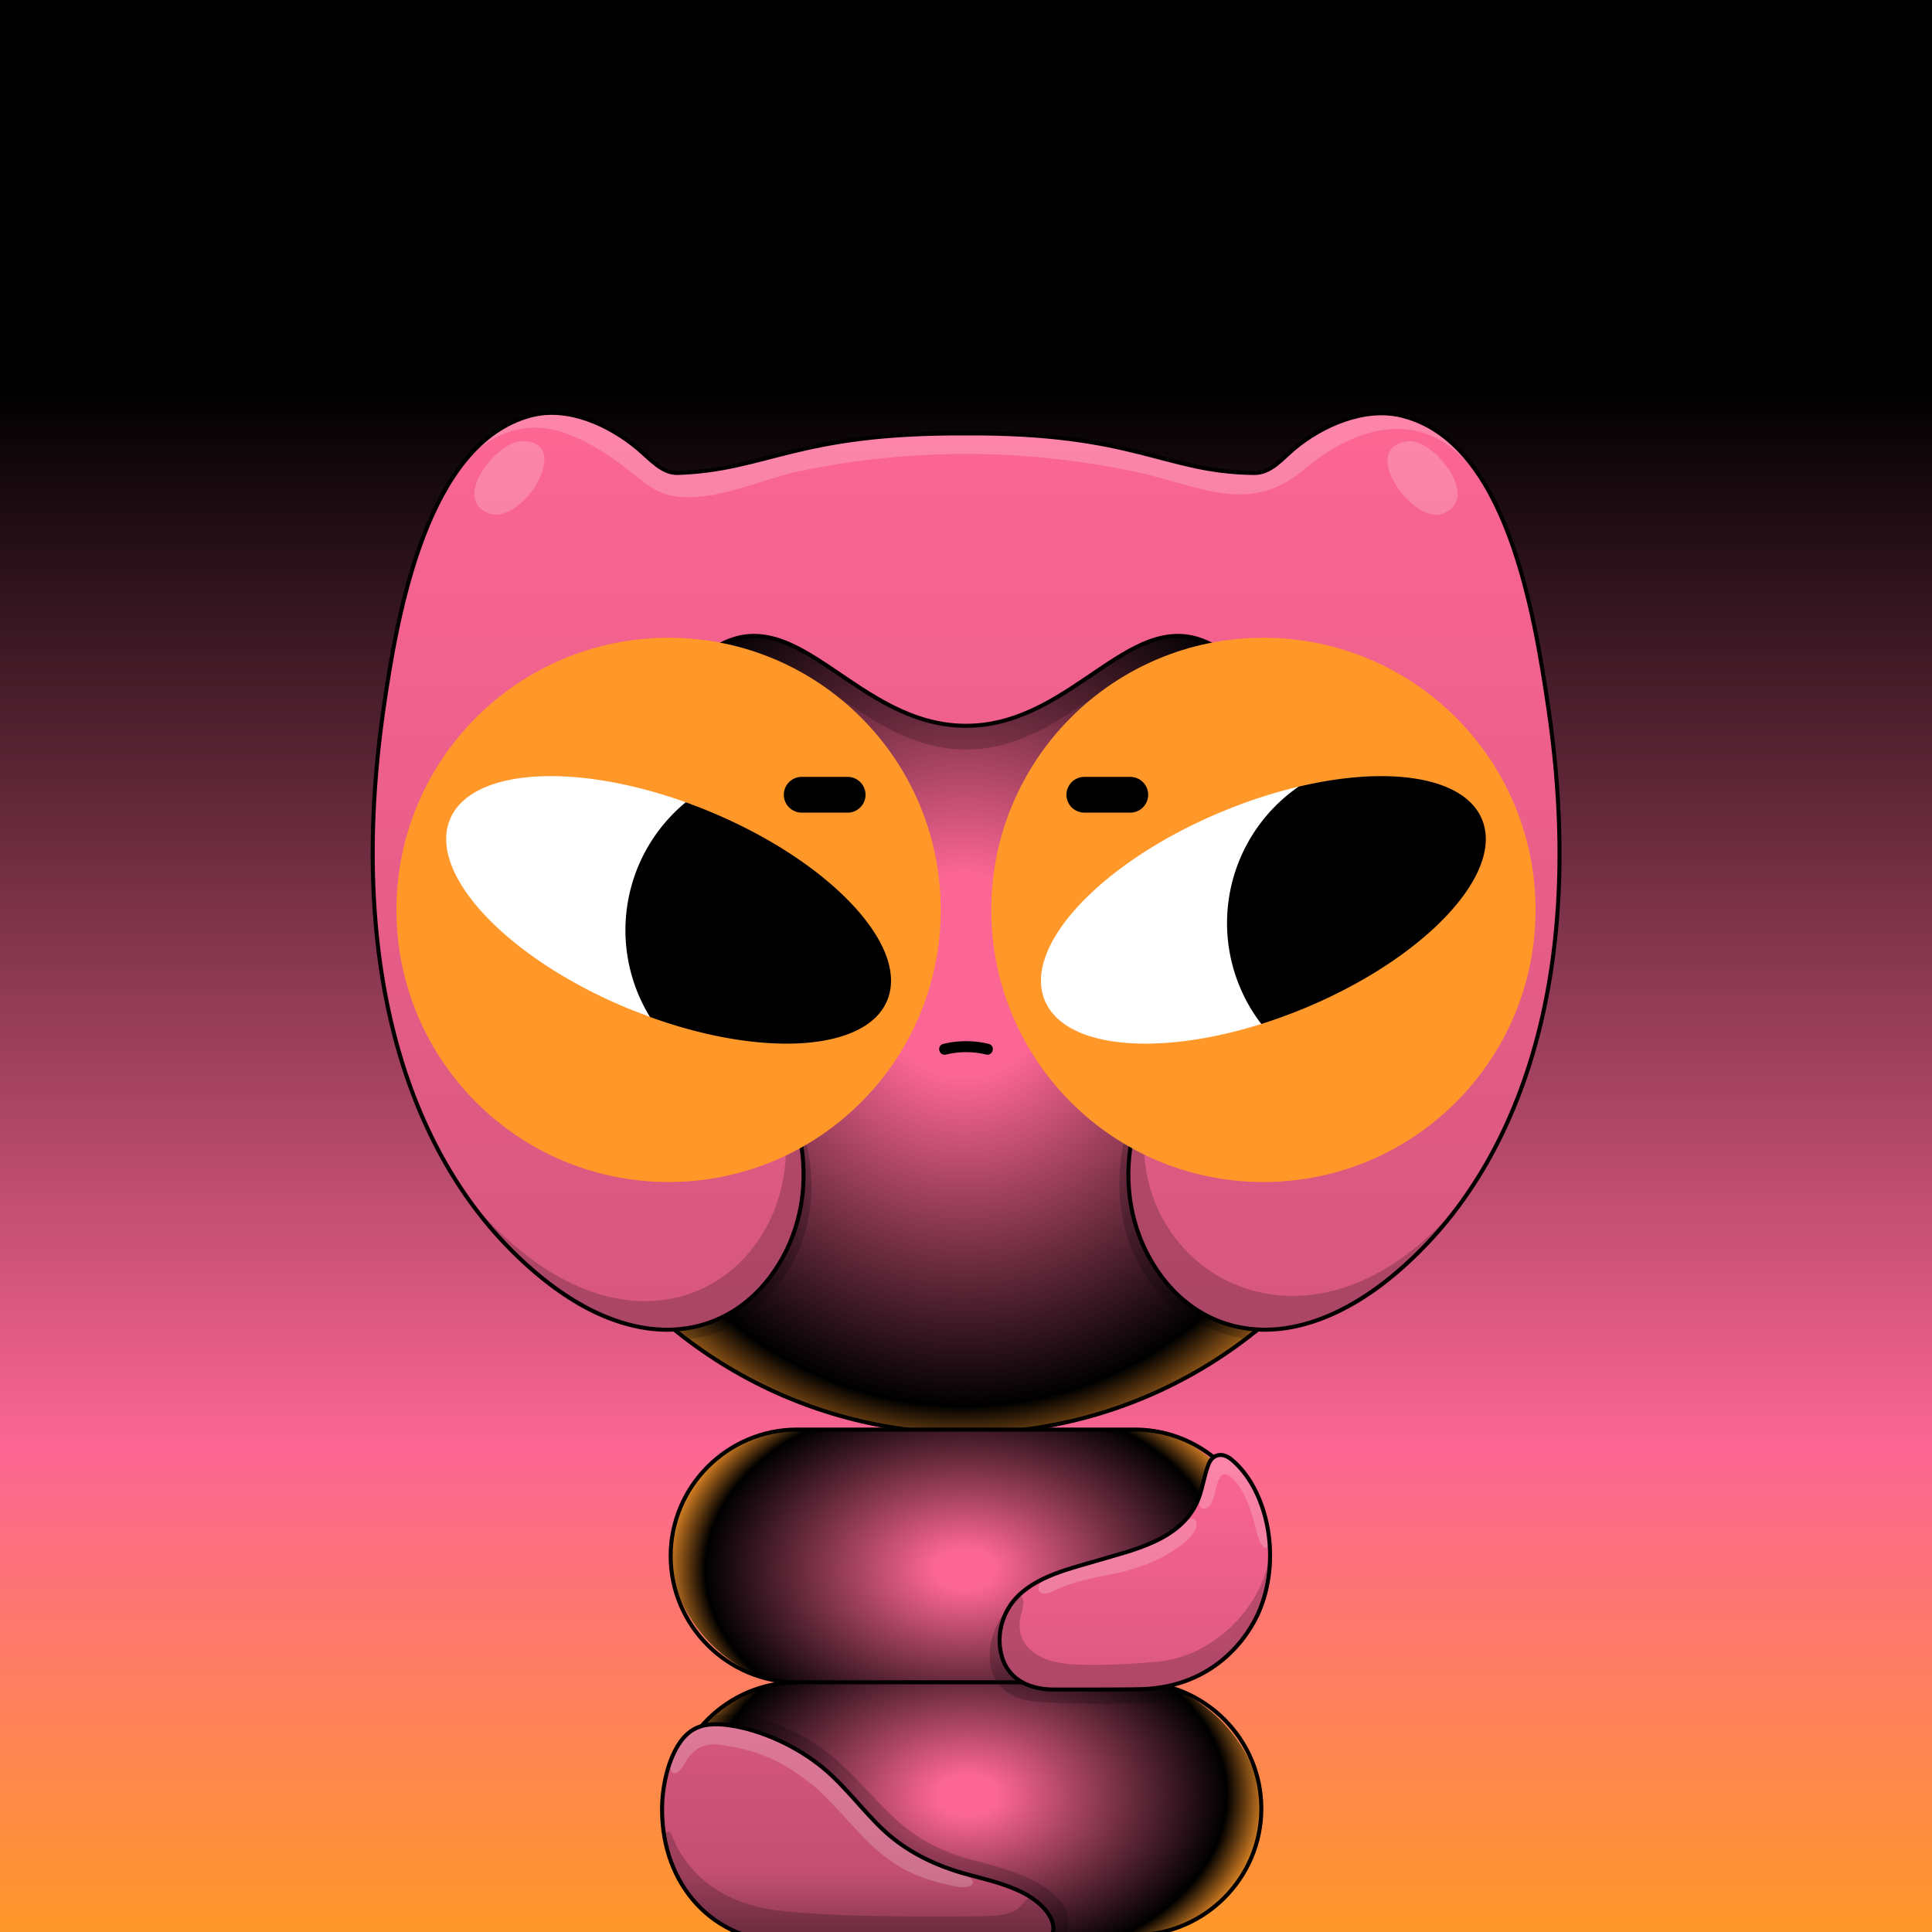 <svg id="Bean-Blueprint" xmlns="http://www.w3.org/2000/svg" xmlns:xlink="http://www.w3.org/1999/xlink" viewBox="0 0 1920 1920"><rect x="0" y="0" width="1920" height="1920" fill="#333333" stroke="none"/><defs><linearGradient id='background' x1='960' x2='960' y2='1920' gradientUnits='userSpaceOnUse'><stop offset='.2'/><stop offset='.75' stop-color='#FC6694'/><stop offset='1' stop-color='#FF9829'/></linearGradient></defs><path style='fill:url(#background)' data-name='0-Background' d='M0 0h1920v1920H0z'/><defs><radialGradient id='radial-gradient' cx='958' cy='968.96' r='458.4' gradientTransform='translate(0 -96.9) scale(1 1.1)' gradientUnits='userSpaceOnUse'><stop offset='0.2' stop-color='#FC6694'/><stop offset='0.85' stop-color='#00000'/><stop offset='1' stop-color='#FF9829'/></radialGradient></defs><g id='_1-HeadSmall' data-name='1-HeadSmall'><path id='Small' d='M960,505.61c-253.71,0-459.38,205.67-459.38,459.38,0,233.09,173.6,425.62,398.56,455.38h121.64c225-29.76,398.56-222.29,398.56-455.38C1419.38,711.28,1213.71,505.61,960,505.61Z' style='fill:url(#radial-gradient)'/><circle id='Outline' cx='960' cy='964.99' r='459.38' style='fill:none;stroke:#000;stroke-linecap:round;stroke-linejoin:round;stroke-width:4px'/></g><defs><radialGradient id='a-body' cx='960' cy='1800.52' r='204.9' gradientTransform='matrix(0 -1 1.48 0 -1706.3 2770.52)' gradientUnits='userSpaceOnUse'><stop offset='.1' stop-color='#FC6694'/><stop offset='.85' stop-color='#00000'/><stop offset='1' stop-color='#FF9829'/></radialGradient><radialGradient id='b-body' cx='960' cy='1559.52' r='204.9' gradientTransform='matrix(0 -1 1.48 0 -1349.42 2519.52)' xlink:href='#a-body'/></defs><g data-name='2-Body'><g data-name='2-Body-Highlight'><rect data-name='2-Body-Bot' x='666.51' y='1671.69' width='586.98' height='251.32' rx='125.66' transform='rotate(-180 960 1797.35)' style='fill:url(#a-body)'/><rect data-name='2-Body-Top' x='666.51' y='1420.69' width='586.98' height='251.32' rx='125.66' style='fill:url(#b-body)'/></g><path d='M792.17 1671.85c-69.11 0-125.66 56.39-125.66 125.5h0c0 69.11 56.55 125.66 125.66 125.66h335.66c69.11 0 125.66-56.55 125.66-125.66h0c0-69.11-56.55-125.48-125.66-125.48h0c69.11 0 125.66-56.41 125.66-125.52h0c0-69.11-56.55-125.66-125.66-125.66H792.17c-69.11 0-125.66 56.55-125.66 125.66h0c0 69.11 56.55 125.5 125.66 125.5h335.66' style='fill:none;stroke:#000;stroke-linecap:round;stroke-linejoin:round;stroke-width:4px'/></g><defs><linearGradient id='linear-gradient-gr' x1='960.07' y1='1930.31' x2='960.07' y2='1445.95' gradientTransform='matrix(1, 0, 0, 1, 0, 0)' gradientUnits='userSpaceOnUse'><stop offset='0' stop-color='#000' stop-opacity='.7'/><stop offset='.14' stop-color='#000' stop-opacity='.33'/><stop offset='1' stop-color='#000' stop-opacity='0'/></linearGradient></defs><g id='_-Gear'><g id='Muddi'><path id='GB-03-Solid' d='M995.85,1646.98c-15.79-62.4,47.04-84.24,94.83-96.13,35.37-10.57,80.53-19.73,98.33-56.6,5.94-12.31,7.04-26.14,11.92-38.81,4.03-10.46,13.8-12.39,22.61-5.21,34.53,28.16,50.54,94.38,28.65,148.94-11.55,28.79-46.1,76.67-116.22,79.45-12.56,.5-45.2,.45-88.11,.45-30.67,0-46.67-14.43-52-32.08Zm-34.29,215.84c-74.32-18.85-91.14-56.75-142.53-105.04-26.51-22.26-62.29-38.47-93.43-43.07-51.64-11.58-67.12,42.06-67.65,83.73,0,74.22,49.92,131.87,125.65,131.87,42.93,0,216.17,0,246.93,0,17.78,0,20.61-15.26,10.66-29.24-16.45-23.11-51.31-30.64-79.64-38.24Z' style='fill:#FC6694;'/><path id='Grad' d='M995.85,1646.98c-15.79-62.4,47.04-84.24,94.83-96.13,35.37-10.57,80.53-19.73,98.33-56.6,5.94-12.31,7.04-26.14,11.92-38.81,4.03-10.46,13.8-12.39,22.61-5.21,34.53,28.16,50.54,94.38,28.65,148.94-11.55,28.79-46.1,76.67-116.22,79.45-12.56,.5-45.2,.45-88.11,.45-30.67,0-46.67-14.43-52-32.08Zm-34.29,215.84c-74.32-18.85-91.14-56.75-142.53-105.04-26.51-22.26-62.29-38.47-93.43-43.07-51.64-11.58-67.12,42.06-67.65,83.73,0,74.22,49.92,131.87,125.65,131.87,42.93,0,216.17,0,246.93,0,17.78,0,20.61-15.26,10.66-29.24-16.45-23.11-51.31-30.64-79.64-38.24Z' style='fill:url(#linear-gradient-gr); opacity:.7;'/><path id='Shad' d='M1182.11,1682.62c-13,5.76-27.08,9.16-41.82,9.74-12.56,.5-60.98,1.97-108.15-.99-31.85-2-45-18.78-47.85-37-5.57-35.61,21.08-60.94,28.45-69.3,9.54,5.3,.54,16.3,.54,30.3,0,21,18,35,46,38,25.71,2.75,65.54,.27,91-2.01,58.48-5.23,108-59.01,111.81-110.88,2.52,65.44-37.35,120.12-98.86,134.52l18.88,7.62Zm-125.84,209.88c-17.39-23.62-52.26-34.32-82.23-42.09-78.6-19.27-90.08-53.67-144.42-103.02-28.03-22.75-74.67-50.66-125.67-41.99-4.67,5.67-10.73,11.7-10.73,11.7,8.74-4.09,19.42-5.3,32.38-2.39,31.14,4.6,66.92,20.81,93.43,43.07,51.39,48.29,68.01,86.99,142.53,105.04,20.28,4.91,57.06,16.55,63.32,23.15-12.92,1.73-2.59,18.4-49.59,18.4-25.01,0-142.98,2-203.98-5.98-52.16-6.83-87.97-34.25-104.21-75.54-1.66-4.23-7.96-2.51-7.25,1.99,10.13,64.09,59.75,105.47,123.77,105.47,42.93,0,226.12,0,256.89,0,26.47,0,24.71-25.67,15.77-37.81Z' style='opacity:.2;'/><path id='Hi' d='M951.64,1875.04c-79.09-13.75-93.95-56.04-141.69-99.3-29.66-24.02-53.66-35.35-86.99-40.68-22.62-4.89-34,2-43.33,18.67-9.27,16.56-18.42,6.45-10.89-9.8,9.89-21.35,27.55-35.79,56.87-29.22,31.14,4.6,66.92,20.81,93.43,43.07,51.39,48.29,61.26,79.26,130.47,101.67,27.91,9.04,17.46,18.25,2.13,15.59Zm254.63-387.35c2.51-9.52,3.46-17.35,7.66-21.33,6.33-6,24.33,10,34.34,54,5.26,23.12,16.1,25.08,11.7-.5-4.99-28.98-18.1-54.67-36.44-69.62-8.8-7.18-18.58-5.25-22.6,5.21-2.44,6.34-5.14,19.34-7.43,25.72-7.76,21.62,7.99,24.61,12.77,6.53Zm-33.03,27.6c-22.08,19.82-55.15,27.38-82.56,35.57-15.2,3.78-32.32,7.73-47.14,15.35-19.2,9.86-11.97,22.96,3.44,14.9,14.31-7.49,34.03-12.1,49.26-14.95,30.79-5.74,56.04-13.79,80.04-32.46,20.77-16.15,14.01-33.71-3.04-18.4Z' style='fill:#fff; opacity:.2;'/><path id='Outline' d='M995.85,1646.98c-6.93-22.92,1.06-47.01,16.88-61.91,20.83-19.61,51.25-26.25,77.94-34.22,35.37-10.57,80.53-19.73,98.33-56.6,5.94-12.31,7.04-26.14,11.92-38.81,4.03-10.46,13.8-12.39,22.61-5.21,34.53,28.16,50.54,94.38,28.65,148.94-11.55,28.79-46.1,76.67-116.22,79.45-12.56,.5-45.2,.45-88.11,.45-30.67,0-46.67-14.43-52-32.08Zm-34.29,215.84c-30.25-8.12-59-21.64-82.28-42.9-19.71-18-38.02-43.48-60.24-62.14-26.51-22.26-62.29-38.47-93.43-43.07-24.18-3.57-39.81,.5-51.75,19.77-10.44,16.84-15.9,41.68-15.9,63.96,0,74.22,49.92,131.87,125.65,131.87,42.93,0,216.17,0,246.93,0,17.78,0,20.61-15.26,10.66-29.24-16.45-23.11-51.31-30.64-79.64-38.24Z' style='fill:none; stroke:#000; stroke-linecap:round; stroke-linejoin:round; stroke-width:4px;'/></g></g><defs><linearGradient id='linear-gradient' x1='959.69' y1='1321.46' x2='959.69' y2='409.8' gradientTransform='matrix(1, 0, 0, 1, 0, 0)' gradientUnits='userSpaceOnUse'><stop offset='0' stop-color='#000' stop-opacity='.5'/><stop offset='1' stop-color='#000' stop-opacity='0'/></linearGradient></defs><g id='_-HelmetSmall'><g id='Bear'><path id='GB-03-Solid' d='M713.42,642.07c-81.06,53.17-74.59,266.52,16.97,366.03,75.48,83.02,88.06,183.65,39,255.34-49.06,71.7-149.68,89.31-259.12-18.87-109.43-108.17-162.52-292.58-129.56-537.1,13.06-96.83,42.04-262.1,146.29-294.41,36.83-11.41,78.34,8.85,106.94,32.76,12.24,10.23,23.63,21.06,39.87,24.2,89.43-2.3,117.5-40.24,286.17-39.28,168.85-.99,196.5,37.09,286.17,39.29,16.24-3.14,27.64-13.98,39.87-24.21,28.61-23.91,69.79-43.08,106.94-32.76,105.36,29.28,131.34,188.53,146.31,294.39,34.54,244.31-20.13,428.93-129.57,537.1-109.43,108.17-210.06,90.56-259.12,18.87-49.06-71.7-36.48-172.32,39-255.34,91.57-99.51,98.03-312.86,16.97-366.03-80.43-45.84-137.92,79.24-246.58,79.24s-166.14-125.09-246.58-79.24Z' style='fill:#FC6694;'/><path id='Grad' d='M713.42,642.07c-81.06,53.17-74.59,266.52,16.97,366.03,75.48,83.02,88.06,183.65,39,255.34-49.06,71.7-149.68,89.31-259.12-18.87-109.43-108.17-166.83-293.2-129.56-537.1,15.31-100.22,40.91-261.73,146.29-294.41,36.83-11.42,78.34,8.85,106.94,32.76,12.24,10.23,23.63,21.06,39.87,24.2,89.43-2.3,117.5-40.24,286.17-39.28,168.85-.99,196.5,37.09,286.17,39.29,16.24-3.14,27.64-13.98,39.87-24.21,28.61-23.91,69.82-43.19,106.94-32.76,104.24,29.28,131.34,191.92,146.31,294.39,35.66,244.15-20.13,428.93-129.57,537.1-109.43,108.17-210.06,90.56-259.12,18.87-49.06-71.7-36.48-172.32,39-255.34,91.57-99.51,98.03-312.86,16.97-366.03-80.43-45.84-137.92,79.24-246.58,79.24s-166.14-125.09-246.58-79.24Z' style='fill:url(#linear-gradient); opacity:.3;'/><path id='Shad' d='M1456.78,1188.52c-74.22,108.45-150.53,136.09-205.52,132.95-7.41,4.76-13.64,9.21-13.64,9.21-149.78-27.54-168.85-219-36.94-335.68-182.86,191.23,66.57,431.64,256.09,193.52Zm-737.46-193.52c171.92,185.56-47.64,445.86-256.09,193.52,79.99,112.67,154.36,137.97,208.13,133.2,4.94,3.67,11.05,9.2,11.05,9.2,85.9-4.65,209.98-149.42,36.92-335.92Zm487.26-329.34c36.53,23.96,54.34,69.13,55.54,133.08,1.28-69.28-16.51-131.07-55.54-156.66-80.43-45.84-137.92,79.24-246.58,79.24s-166.14-125.09-246.58-79.24c-39.03,25.6-56.82,87.38-55.54,156.66,1.2-63.94,19.01-109.12,55.54-133.08,80.43-45.84,137.92,79.24,246.58,79.24s166.14-125.09,246.58-79.24Z' style='opacity:.2;'/><path id='Hi' d='M539.78,465.66c-6.21,23.93-34.81,53.51-55.93,43.79-33.99-15.66,10.04-71.31,35.42-71.1,19.74,.17,24.3,12.69,20.51,27.31Zm860.95-27.31c25.38-.22,69.41,55.43,35.42,71.1-28.54,16.85-90.13-66.16-35.42-71.1Zm-882.15-12.29c38.6-6.98,79.86,20.49,109.02,43.47,12.48,9.83,24.09,20.24,40.66,23.26,39.5,7.19,87.3-16.09,126.11-24.5,112.09-23.55,229.55-22.89,341.31,2.25,57.59,13.29,105.13,39.64,156.72-1.01,60.65-52.54,131.5-65.74,179.87,8.65-37.1-75.09-124.34-86.73-186.24-32.35-12.24,10.23-23.63,21.06-39.87,24.2-89.43-2.08-117.5-40.4-286.17-39.28-168.85-1.1-198.5,37.18-288.17,39.29-16.24-3.14-25.64-13.98-37.87-24.21-61.37-54.36-141.17-47.52-186.23,32.35,14.41-25.55,40.25-46.59,70.85-52.12Z' style='fill:#fff; opacity:.2;'/><path id='Outline' d='M713.42,642.07c-81.06,53.17-74.59,266.52,16.97,366.03,75.48,83.02,88.06,183.65,39,255.34-49.06,71.7-149.68,89.31-259.12-18.87-109.43-108.17-164.13-292.8-129.56-537.1,14.18-100.22,43.93-266.62,146.29-294.41,37.22-10.1,78.34,8.85,106.94,32.76,12.24,10.23,24.1,24.76,39.87,24.2,89.4-3.18,117.5-40.24,286.17-39.28,168.85-.99,196.47,38.34,286.17,39.29,16.88,.18,27.64-13.98,39.87-24.21,28.61-23.91,70.5-41.69,106.94-32.76,103.11,25.27,131.34,190.79,146.31,294.39,35.27,244.2-20.13,428.93-129.57,537.1-109.43,108.17-210.06,90.56-259.12,18.87-49.06-71.7-36.48-172.32,39-255.34,91.57-99.51,98.03-312.86,16.97-366.03-80.43-45.84-137.92,79.24-246.58,79.24s-166.14-125.09-246.58-79.24Z' style='fill:none; stroke:#000; stroke-linecap:round; stroke-linejoin:round; stroke-width:4px;'/></g></g><g id='_5-Eyes' data-name='5-Eyes'><g id='BadVibe'><path id='GA-02-Solid' d='M664.45,1174.67C515.1,1174.67,394,1053.59,394,904.24S515.1,633.81,664.45,633.81,934.88,754.88,934.88,904.24,813.8,1174.67,664.45,1174.67ZM1526,904.24c0-149.36-121.08-270.43-270.43-270.43S985.12,754.88,985.12,904.24s121.08,270.43,270.43,270.43S1526,1053.59,1526,904.24Z' style='fill:#FF9829'/><path id='Eyes' d='M645.87,1010.61l-21.94-8.51c-120-49.69-199.1-133.78-176.72-187.83,20.91-50.5,123.05-56.89,234.24-17Zm644.54-228.8A499.5,499.5,0,0,0,1215,806.38c-120,49.68-199.1,133.77-176.72,187.82,19.71,47.59,111.56,56,215.15,23.41Z' style='fill:#fff'/><path id='Pupils' d='M1472.79,814.27c22.38,54.05-56.74,138.14-176.72,187.83-14.32,5.93-28.57,11.09-42.61,15.51a164.76,164.76,0,0,1,37-235.8C1380.05,760.52,1455.19,771.77,1472.79,814.27ZM705,806.38q-11.81-4.89-23.53-9.08a164.79,164.79,0,0,0-35.58,213.31c111.8,40.55,214.81,34.33,235.82-16.41C904.07,940.15,825,856.06,705,806.38Z'/><path id='Brows' d='M842.4,807.59H796.71a17.82,17.82,0,0,1-17.77-17.77h0a17.83,17.83,0,0,1,17.77-17.77H842.4a17.83,17.83,0,0,1,17.77,17.77h0A17.82,17.82,0,0,1,842.4,807.59Zm298.66-17.77h0a17.83,17.83,0,0,0-17.77-17.77H1077.6a17.83,17.83,0,0,0-17.77,17.77h0a17.82,17.82,0,0,0,17.77,17.77h45.69A17.82,17.82,0,0,0,1141.06,789.82Z'/><path id='Mouth' d='M933.65,1044.46l-.1-.33a5.29,5.29,0,0,1,3.79-6.7,96,96,0,0,1,45.3,0,5.27,5.27,0,0,1,3.81,6.68l-.1.33a5.3,5.3,0,0,1-6.36,3.55,84.92,84.92,0,0,0-40,.06A5.31,5.31,0,0,1,933.65,1044.46Z'/></g></g></svg>